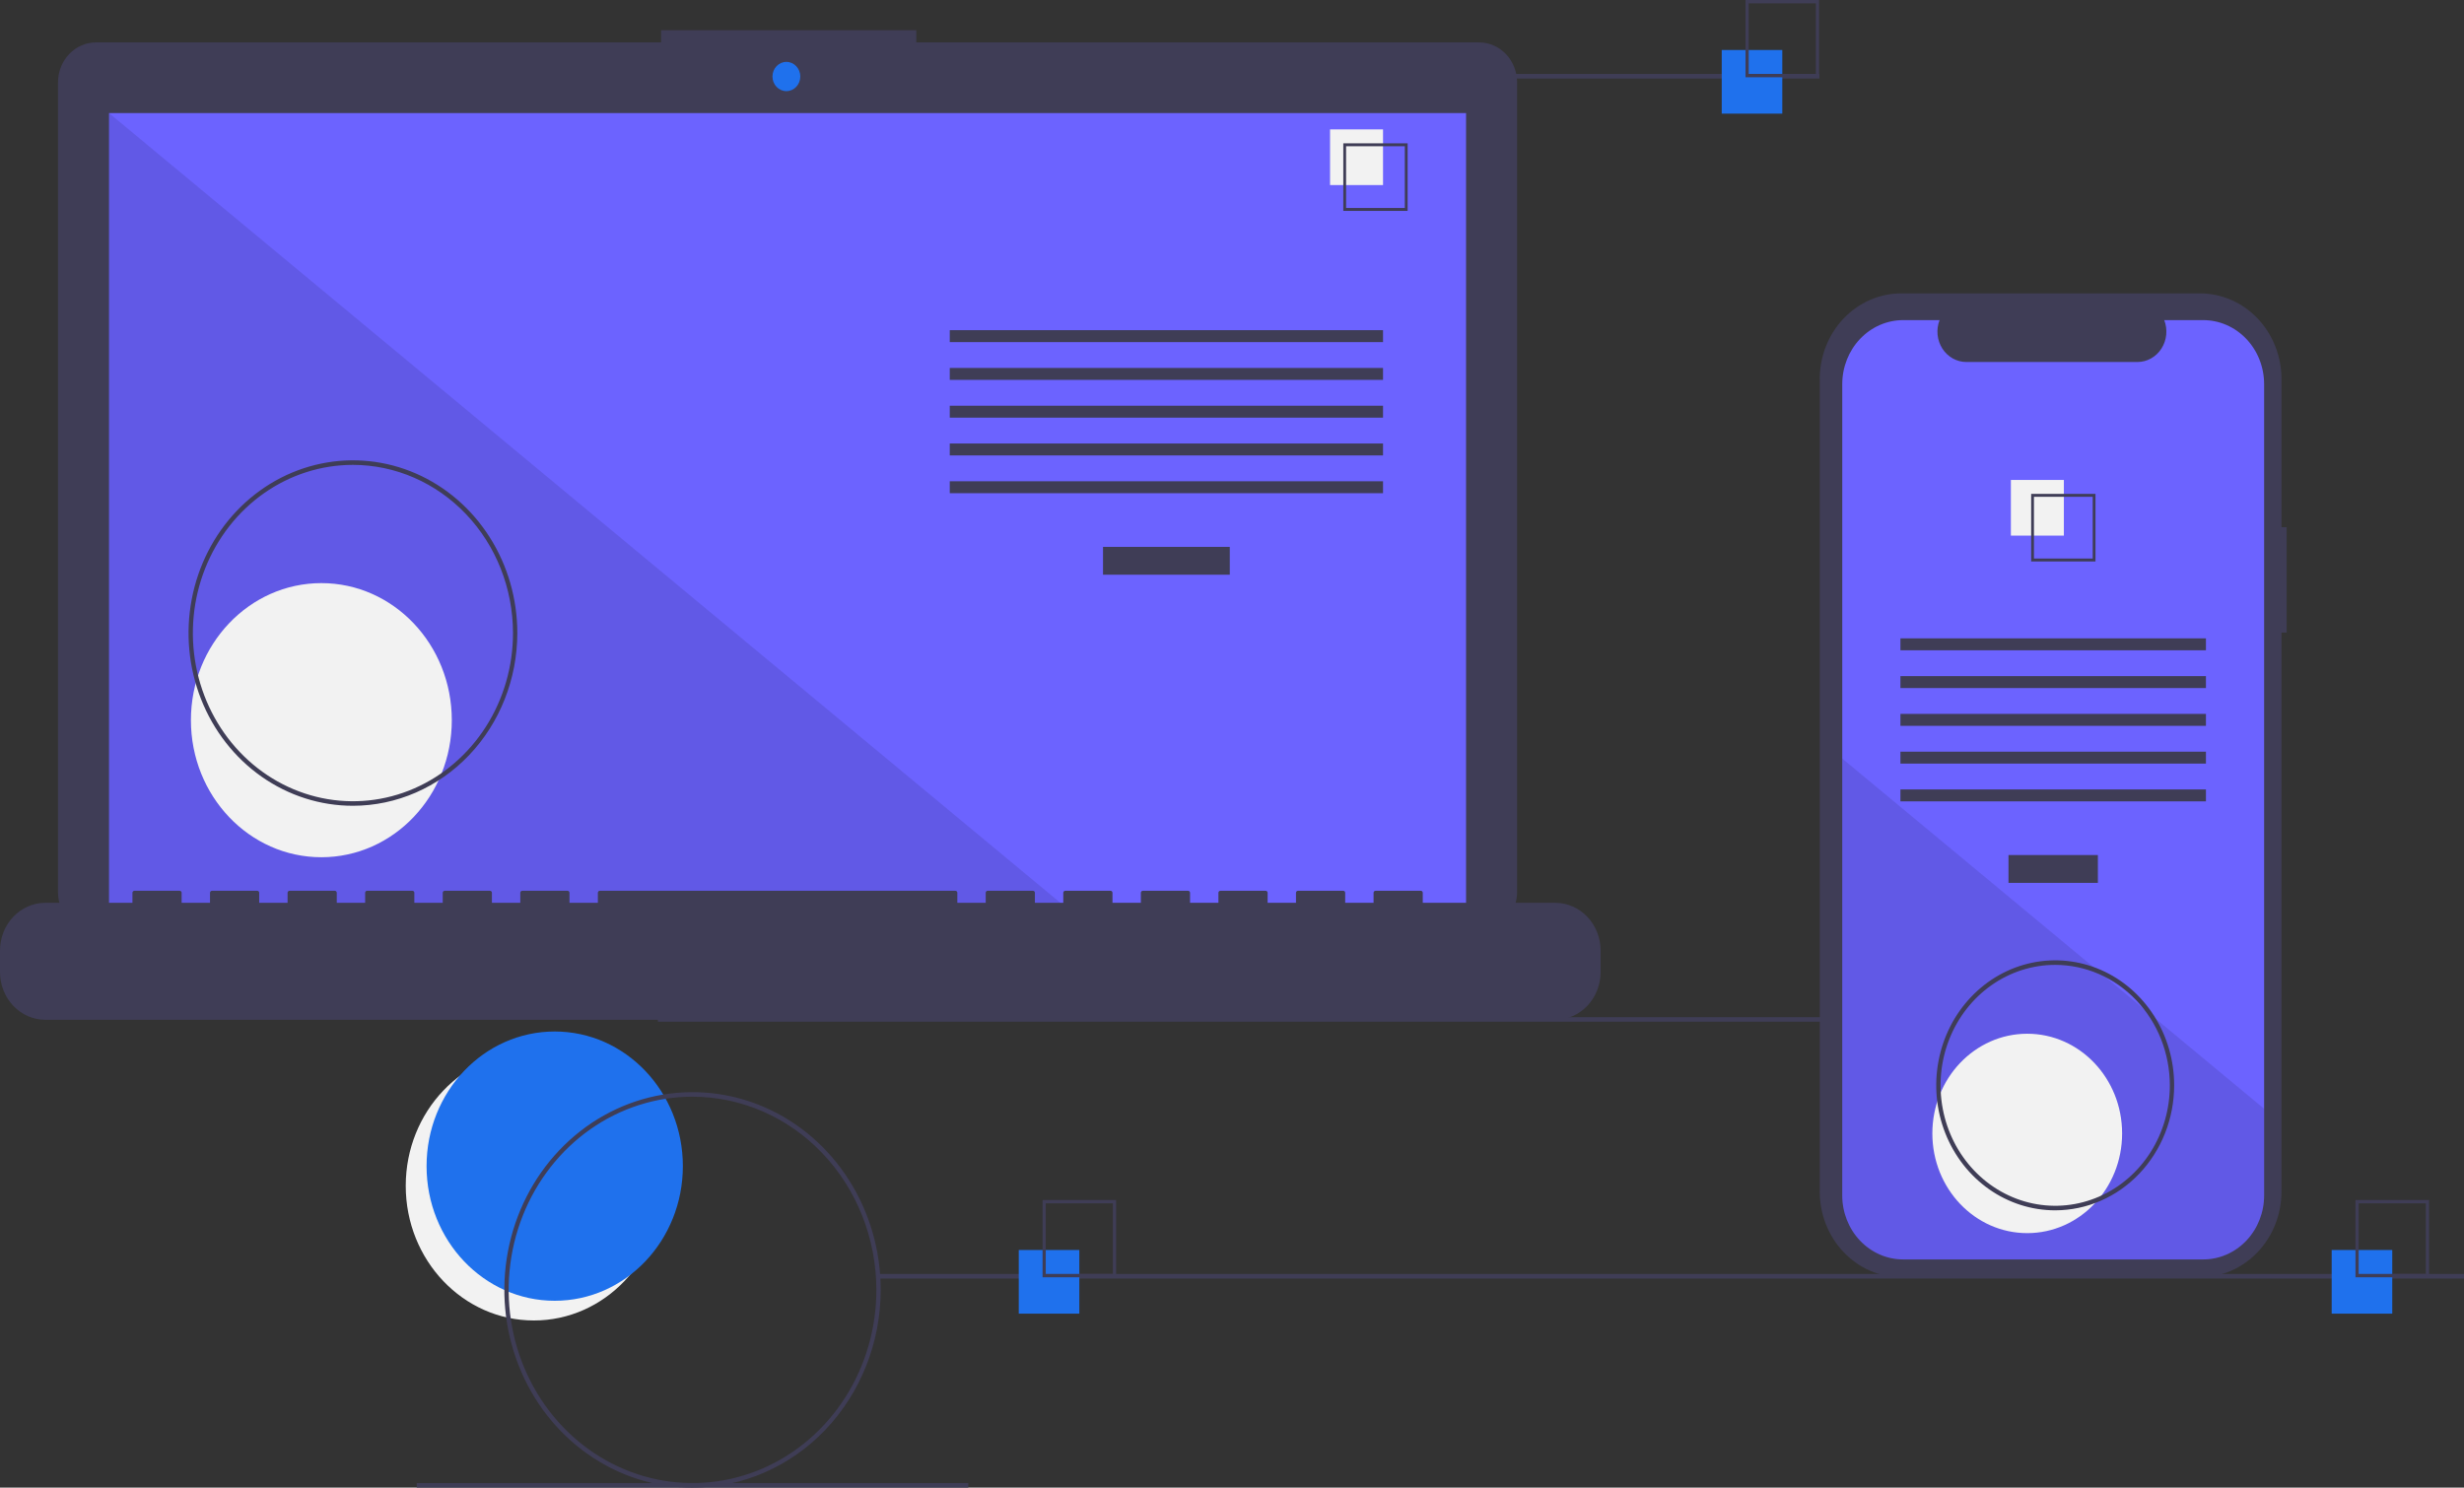 <svg width="573" height="346" viewBox="0 0 573 346" fill="none" xmlns="http://www.w3.org/2000/svg">
<rect x="0" y="0" width="573" height="346" fill="#333333" stroke="none"/>
<g clip-path="url(#clip0_13_156)">
<path d="M124.153 307.128C140.611 307.128 153.952 293.107 153.952 275.812C153.952 258.516 140.611 244.495 124.153 244.495C107.696 244.495 94.354 258.516 94.354 275.812C94.354 293.107 107.696 307.128 124.153 307.128Z" fill="#F2F2F2"/>
<path d="M128.999 302.545C145.456 302.545 158.798 288.524 158.798 271.229C158.798 253.933 145.456 239.912 128.999 239.912C112.541 239.912 99.199 253.933 99.199 271.229C99.199 288.524 112.541 302.545 128.999 302.545Z" fill="#1F71ED"/>
<path d="M521.694 236.577H152.997V237.634H521.694V236.577Z" fill="#3F3D56"/>
<path d="M343.946 9.86H213.081V7.025H153.742V9.86H22.338C21.176 9.86 20.025 10.1 18.951 10.568C17.877 11.035 16.901 11.721 16.079 12.585C15.257 13.448 14.605 14.474 14.16 15.603C13.715 16.731 13.486 17.941 13.486 19.163V207.482C13.486 209.949 14.419 212.316 16.079 214.06C17.739 215.805 19.991 216.785 22.338 216.785H343.946C346.294 216.785 348.545 215.805 350.205 214.06C351.865 212.316 352.798 209.949 352.798 207.482V19.163C352.798 17.941 352.569 16.731 352.124 15.603C351.679 14.474 351.027 13.448 350.205 12.585C349.383 11.721 348.407 11.035 347.333 10.568C346.26 10.1 345.108 9.86 343.946 9.86Z" fill="#3F3D56"/>
<path d="M340.93 26.3H25.354V213.383H340.93V26.3Z" fill="#6C63FF"/>
<path d="M182.872 21.198C184.66 21.198 186.109 19.675 186.109 17.797C186.109 15.918 184.66 14.395 182.872 14.395C181.085 14.395 179.636 15.918 179.636 17.797C179.636 19.675 181.085 21.198 182.872 21.198Z" fill="#1F71ED"/>
<path opacity="0.1" d="M250.681 213.384H25.354V26.301L250.681 213.384Z" fill="black"/>
<path d="M74.732 199.384C91.485 199.384 105.066 185.111 105.066 167.505C105.066 149.899 91.485 135.626 74.732 135.626C57.979 135.626 44.398 149.899 44.398 167.505C44.398 185.111 57.979 199.384 74.732 199.384Z" fill="#F2F2F2"/>
<path d="M285.983 127.196H256.505V133.669H285.983V127.196Z" fill="#3F3D56"/>
<path d="M321.621 76.796H220.867V79.571H321.621V76.796Z" fill="#3F3D56"/>
<path d="M321.621 85.582H220.867V88.356H321.621V85.582Z" fill="#3F3D56"/>
<path d="M321.621 94.367H220.867V97.141H321.621V94.367Z" fill="#3F3D56"/>
<path d="M321.621 103.152H220.867V105.926H321.621V103.152Z" fill="#3F3D56"/>
<path d="M321.621 111.937H220.867V114.712H321.621V111.937Z" fill="#3F3D56"/>
<path d="M321.621 30.096H309.302V43.043H321.621V30.096Z" fill="#F2F2F2"/>
<path d="M327.341 49.053H312.382V33.333H327.341V49.053ZM313.032 48.37H326.69V34.016H313.032V48.37Z" fill="#3F3D56"/>
<path d="M361.659 209.982H330.861V207.65C330.861 207.589 330.849 207.529 330.827 207.473C330.805 207.417 330.773 207.366 330.732 207.323C330.691 207.28 330.642 207.246 330.589 207.223C330.536 207.199 330.478 207.187 330.421 207.188H319.861C319.803 207.187 319.746 207.199 319.693 207.223C319.639 207.246 319.591 207.28 319.55 207.323C319.509 207.366 319.477 207.417 319.455 207.473C319.433 207.529 319.421 207.589 319.421 207.65V209.982H312.822V207.65C312.822 207.589 312.81 207.529 312.788 207.473C312.766 207.417 312.734 207.366 312.693 207.323C312.652 207.28 312.603 207.246 312.55 207.223C312.497 207.199 312.439 207.187 312.382 207.188H301.822C301.764 207.187 301.707 207.199 301.654 207.223C301.6 207.246 301.552 207.28 301.511 207.323C301.47 207.366 301.438 207.417 301.416 207.473C301.394 207.529 301.382 207.589 301.382 207.65V209.982H294.783V207.65C294.783 207.589 294.771 207.529 294.749 207.473C294.727 207.417 294.695 207.366 294.654 207.323C294.613 207.28 294.564 207.246 294.511 207.223C294.458 207.199 294.4 207.187 294.343 207.188H283.783C283.726 207.187 283.668 207.199 283.615 207.223C283.562 207.246 283.513 207.28 283.472 207.323C283.431 207.366 283.399 207.417 283.377 207.473C283.355 207.529 283.343 207.589 283.343 207.65V209.982H276.744V207.65C276.744 207.589 276.732 207.529 276.71 207.473C276.688 207.417 276.656 207.366 276.615 207.323C276.574 207.28 276.525 207.246 276.472 207.223C276.419 207.199 276.362 207.187 276.304 207.188H265.744C265.687 207.187 265.629 207.199 265.576 207.223C265.523 207.246 265.474 207.28 265.433 207.323C265.392 207.366 265.36 207.417 265.338 207.473C265.316 207.529 265.304 207.589 265.304 207.65V209.982H258.705V207.65C258.705 207.589 258.693 207.529 258.671 207.473C258.649 207.417 258.617 207.366 258.576 207.323C258.535 207.28 258.487 207.246 258.433 207.223C258.38 207.199 258.323 207.187 258.265 207.188H247.705C247.648 207.187 247.59 207.199 247.537 207.223C247.484 207.246 247.435 207.28 247.394 207.323C247.353 207.366 247.321 207.417 247.299 207.473C247.277 207.529 247.265 207.589 247.265 207.65V209.982H240.666V207.65C240.666 207.589 240.654 207.529 240.632 207.473C240.61 207.417 240.578 207.366 240.537 207.323C240.496 207.28 240.448 207.246 240.394 207.223C240.341 207.199 240.284 207.187 240.226 207.188H229.666C229.609 207.187 229.551 207.199 229.498 207.223C229.445 207.246 229.396 207.28 229.355 207.323C229.314 207.366 229.282 207.417 229.26 207.473C229.238 207.529 229.227 207.589 229.227 207.65V209.982H222.627V207.65C222.627 207.589 222.615 207.529 222.593 207.473C222.571 207.417 222.539 207.366 222.498 207.323C222.457 207.28 222.409 207.246 222.355 207.223C222.302 207.199 222.245 207.187 222.187 207.188H139.472C139.414 207.187 139.357 207.199 139.303 207.223C139.25 207.246 139.202 207.28 139.161 207.323C139.12 207.366 139.087 207.417 139.065 207.473C139.043 207.529 139.032 207.589 139.032 207.65V209.982H132.432V207.65C132.432 207.589 132.421 207.529 132.399 207.473C132.377 207.417 132.344 207.366 132.303 207.323C132.262 207.28 132.214 207.246 132.161 207.223C132.107 207.199 132.05 207.187 131.992 207.188H121.433C121.375 207.187 121.318 207.199 121.264 207.223C121.211 207.246 121.163 207.28 121.122 207.323C121.081 207.366 121.048 207.417 121.026 207.473C121.004 207.529 120.993 207.589 120.993 207.65V209.982H114.393V207.65C114.393 207.589 114.382 207.529 114.36 207.473C114.338 207.417 114.305 207.366 114.264 207.323C114.224 207.28 114.175 207.246 114.122 207.223C114.068 207.199 114.011 207.187 113.953 207.188H103.394C103.336 207.187 103.279 207.199 103.226 207.223C103.172 207.246 103.124 207.28 103.083 207.323C103.042 207.366 103.01 207.417 102.987 207.473C102.965 207.529 102.954 207.589 102.954 207.65V209.982H96.354V207.65C96.354 207.589 96.343 207.529 96.321 207.473C96.299 207.417 96.266 207.366 96.225 207.323C96.185 207.28 96.136 207.246 96.083 207.223C96.029 207.199 95.972 207.187 95.914 207.188H85.355C85.297 207.187 85.24 207.199 85.187 207.223C85.133 207.246 85.085 207.28 85.044 207.323C85.003 207.366 84.971 207.417 84.948 207.473C84.926 207.529 84.915 207.589 84.915 207.65V209.982H78.315V207.65C78.315 207.589 78.304 207.529 78.282 207.473C78.26 207.417 78.227 207.366 78.186 207.323C78.146 207.28 78.097 207.246 78.044 207.223C77.99 207.199 77.933 207.187 77.875 207.188H67.316C67.258 207.187 67.201 207.199 67.148 207.223C67.094 207.246 67.046 207.28 67.005 207.323C66.964 207.366 66.932 207.417 66.909 207.473C66.887 207.529 66.876 207.589 66.876 207.65V209.982H60.276V207.65C60.276 207.589 60.265 207.529 60.243 207.473C60.221 207.417 60.188 207.366 60.148 207.323C60.107 207.28 60.058 207.246 60.005 207.223C59.952 207.199 59.894 207.187 59.837 207.188H49.277C49.219 207.187 49.162 207.199 49.109 207.223C49.055 207.246 49.007 207.28 48.966 207.323C48.925 207.366 48.893 207.417 48.871 207.473C48.849 207.529 48.837 207.589 48.837 207.65V209.982H42.237V207.65C42.237 207.589 42.226 207.529 42.204 207.473C42.182 207.417 42.15 207.366 42.109 207.323C42.068 207.28 42.019 207.246 41.966 207.223C41.913 207.199 41.855 207.187 41.797 207.188H31.238C31.18 207.187 31.123 207.199 31.07 207.223C31.016 207.246 30.968 207.28 30.927 207.323C30.886 207.366 30.854 207.417 30.832 207.473C30.81 207.529 30.798 207.589 30.798 207.65V209.982H10.559C7.759 209.982 5.073 211.151 3.093 213.232C1.113 215.313 2.66806e-06 218.136 0 221.079V226.097C8.00418e-06 229.04 1.113 231.863 3.093 233.944C5.073 236.025 7.759 237.194 10.559 237.194H361.659C364.459 237.194 367.145 236.025 369.125 233.944C371.106 231.863 372.218 229.04 372.218 226.097V221.079C372.218 218.136 371.106 215.313 369.125 213.232C367.145 211.151 364.459 209.982 361.659 209.982Z" fill="#3F3D56"/>
<path d="M82.075 187.416C74.514 187.416 67.123 185.06 60.837 180.646C54.55 176.231 49.65 169.957 46.757 162.616C43.864 155.275 43.106 147.197 44.581 139.404C46.057 131.611 49.697 124.452 55.044 118.834C60.39 113.215 67.201 109.389 74.617 107.839C82.032 106.289 89.719 107.084 96.704 110.125C103.689 113.166 109.66 118.315 113.86 124.922C118.061 131.528 120.303 139.296 120.303 147.242C120.291 157.893 116.26 168.104 109.093 175.636C101.927 183.168 92.21 187.404 82.075 187.416ZM82.075 108.124C74.713 108.124 67.517 110.418 61.395 114.717C55.274 119.015 50.504 125.124 47.686 132.272C44.869 139.42 44.132 147.285 45.568 154.873C47.004 162.461 50.549 169.431 55.755 174.902C60.961 180.372 67.593 184.098 74.813 185.607C82.034 187.117 89.518 186.342 96.319 183.381C103.12 180.421 108.934 175.407 113.024 168.974C117.114 162.541 119.297 154.978 119.297 147.242C119.285 136.871 115.36 126.928 108.382 119.594C101.404 112.261 91.943 108.136 82.075 108.124Z" fill="#3F3D56"/>
<path d="M423.107 17.203H294.843V18.26H423.107V17.203Z" fill="#3F3D56"/>
<path d="M573 296.31H204.303V297.368H573V296.31Z" fill="#3F3D56"/>
<path d="M225.177 344.943H96.913V346H225.177V344.943Z" fill="#3F3D56"/>
<path d="M250.996 290.737H236.912V305.538H250.996V290.737Z" fill="#1F71ED"/>
<path d="M259.547 297.081H242.445V279.108H259.547V297.081ZM243.188 296.299H258.803V279.889H243.188V296.299Z" fill="#3F3D56"/>
<path d="M414.47 11.63H400.386V26.431H414.47V11.63Z" fill="#1F71ED"/>
<path d="M423.021 17.973H405.919V0H423.021V17.973ZM406.662 17.191H422.277V0.781H406.662V17.191Z" fill="#3F3D56"/>
<path d="M556.315 290.737H542.231V305.538H556.315V290.737Z" fill="#1F71ED"/>
<path d="M564.866 297.081H547.764V279.108H564.866V297.081ZM548.508 296.299H564.123V279.889H548.508V296.299Z" fill="#3F3D56"/>
<path d="M531.754 122.616H530.558V88.171C530.558 85.553 530.067 82.96 529.114 80.542C528.161 78.123 526.763 75.925 525.002 74.074C523.24 72.223 521.149 70.754 518.847 69.752C516.546 68.751 514.079 68.235 511.588 68.235H442.147C439.656 68.235 437.19 68.751 434.888 69.752C432.586 70.754 430.495 72.223 428.734 74.074C426.972 75.925 425.575 78.123 424.621 80.542C423.668 82.96 423.177 85.553 423.177 88.171V277.14C423.177 279.758 423.668 282.351 424.621 284.769C425.575 287.188 426.972 289.386 428.734 291.237C430.495 293.088 432.586 294.557 434.888 295.559C437.19 296.56 439.656 297.076 442.147 297.076H511.588C514.079 297.076 516.546 296.56 518.847 295.559C521.149 294.557 523.24 293.088 525.002 291.237C526.763 289.386 528.161 287.188 529.114 284.769C530.067 282.351 530.558 279.758 530.558 277.14V147.135H531.754V122.616Z" fill="#3F3D56"/>
<path d="M526.518 89.343V278.036C526.519 281.985 525.027 285.772 522.371 288.565C519.714 291.357 516.111 292.927 512.354 292.927H442.578C438.821 292.927 435.218 291.357 432.561 288.565C429.905 285.772 428.413 281.985 428.414 278.036V89.343C428.414 85.395 429.907 81.609 432.563 78.817C435.219 76.026 438.822 74.457 442.578 74.457H451.044C450.627 75.531 450.468 76.696 450.581 77.85C450.694 79.003 451.075 80.11 451.69 81.073C452.306 82.035 453.138 82.824 454.112 83.369C455.086 83.914 456.172 84.199 457.276 84.199H497.058C498.161 84.199 499.248 83.914 500.222 83.369C501.196 82.824 502.027 82.035 502.643 81.073C503.259 80.11 503.64 79.003 503.753 77.85C503.865 76.696 503.707 75.531 503.29 74.457H512.354C516.11 74.457 519.713 76.026 522.369 78.817C525.025 81.609 526.518 85.395 526.518 89.343Z" fill="#6C63FF"/>
<path d="M487.859 198.874H467.073V205.347H487.859V198.874Z" fill="#3F3D56"/>
<path d="M512.988 148.474H441.944V151.248H512.988V148.474Z" fill="#3F3D56"/>
<path d="M512.988 157.259H441.944V160.034H512.988V157.259Z" fill="#3F3D56"/>
<path d="M512.988 166.045H441.944V168.819H512.988V166.045Z" fill="#3F3D56"/>
<path d="M512.988 174.83H441.944V177.604H512.988V174.83Z" fill="#3F3D56"/>
<path d="M512.988 183.615H441.944V186.389H512.988V183.615Z" fill="#3F3D56"/>
<path d="M479.948 111.632H467.628V124.578H479.948V111.632Z" fill="#F2F2F2"/>
<path d="M472.344 114.869V130.59H487.303V114.869H472.344ZM486.655 129.908H472.993V115.551H486.655V129.908Z" fill="#3F3D56"/>
<path opacity="0.1" d="M526.518 257.885V278.036C526.519 281.985 525.027 285.772 522.371 288.565C519.714 291.357 516.111 292.927 512.354 292.927H442.578C438.821 292.927 435.218 291.357 432.561 288.565C429.905 285.772 428.413 281.985 428.414 278.036V176.432L487.199 225.238L488.205 226.074L499.14 235.15L500.161 236.001L526.518 257.885Z" fill="black"/>
<path d="M471.43 286.812C483.616 286.812 493.495 276.43 493.495 263.623C493.495 250.816 483.616 240.434 471.43 240.434C459.244 240.434 449.365 250.816 449.365 263.623C449.365 276.43 459.244 286.812 471.43 286.812Z" fill="#F2F2F2"/>
<path d="M161.045 346C152.39 346 143.93 343.303 136.733 338.249C129.537 333.196 123.928 326.014 120.616 317.61C117.304 309.207 116.437 299.96 118.125 291.039C119.814 282.118 123.982 273.923 130.102 267.491C136.222 261.06 144.019 256.68 152.508 254.905C160.997 253.131 169.796 254.041 177.792 257.522C185.788 261.003 192.623 266.898 197.431 274.46C202.24 282.023 204.806 290.915 204.806 300.011C204.793 312.204 200.178 323.893 191.974 332.515C183.771 341.137 172.647 345.986 161.045 346ZM161.045 255.079C152.589 255.079 144.323 257.714 137.292 262.651C130.261 267.588 124.781 274.606 121.545 282.816C118.309 291.026 117.462 300.061 119.112 308.777C120.762 317.493 124.834 325.499 130.813 331.782C136.793 338.066 144.411 342.346 152.704 344.079C160.998 345.813 169.594 344.923 177.407 341.523C185.219 338.122 191.897 332.363 196.595 324.974C201.293 317.585 203.8 308.897 203.8 300.011C203.787 288.098 199.279 276.677 191.263 268.254C183.248 259.83 172.381 255.092 161.045 255.079Z" fill="#3F3D56"/>
<path d="M477.934 281.509C472.462 281.509 467.113 279.804 462.564 276.609C458.015 273.415 454.469 268.874 452.375 263.562C450.281 258.249 449.733 252.403 450.801 246.764C451.868 241.124 454.503 235.943 458.372 231.877C462.241 227.811 467.17 225.042 472.537 223.92C477.903 222.799 483.466 223.374 488.521 225.575C493.576 227.775 497.896 231.502 500.936 236.283C503.976 241.064 505.599 246.685 505.599 252.436C505.59 260.144 502.673 267.534 497.487 272.984C492.3 278.435 485.268 281.501 477.934 281.509ZM477.934 224.419C472.661 224.419 467.507 226.062 463.123 229.141C458.739 232.219 455.322 236.595 453.304 241.714C451.286 246.833 450.759 252.467 451.787 257.901C452.816 263.336 455.355 268.328 459.083 272.246C462.811 276.164 467.562 278.833 472.733 279.914C477.904 280.995 483.264 280.44 488.136 278.319C493.007 276.199 497.17 272.608 500.1 268.001C503.029 263.393 504.593 257.977 504.593 252.436C504.585 245.008 501.773 237.886 496.776 232.634C491.778 227.382 485.002 224.427 477.934 224.419Z" fill="#3F3D56"/>
</g>
<defs>
<clipPath id="clip0_13_156">
<rect width="573" height="346" fill="white"/>
</clipPath>
</defs>
</svg>
